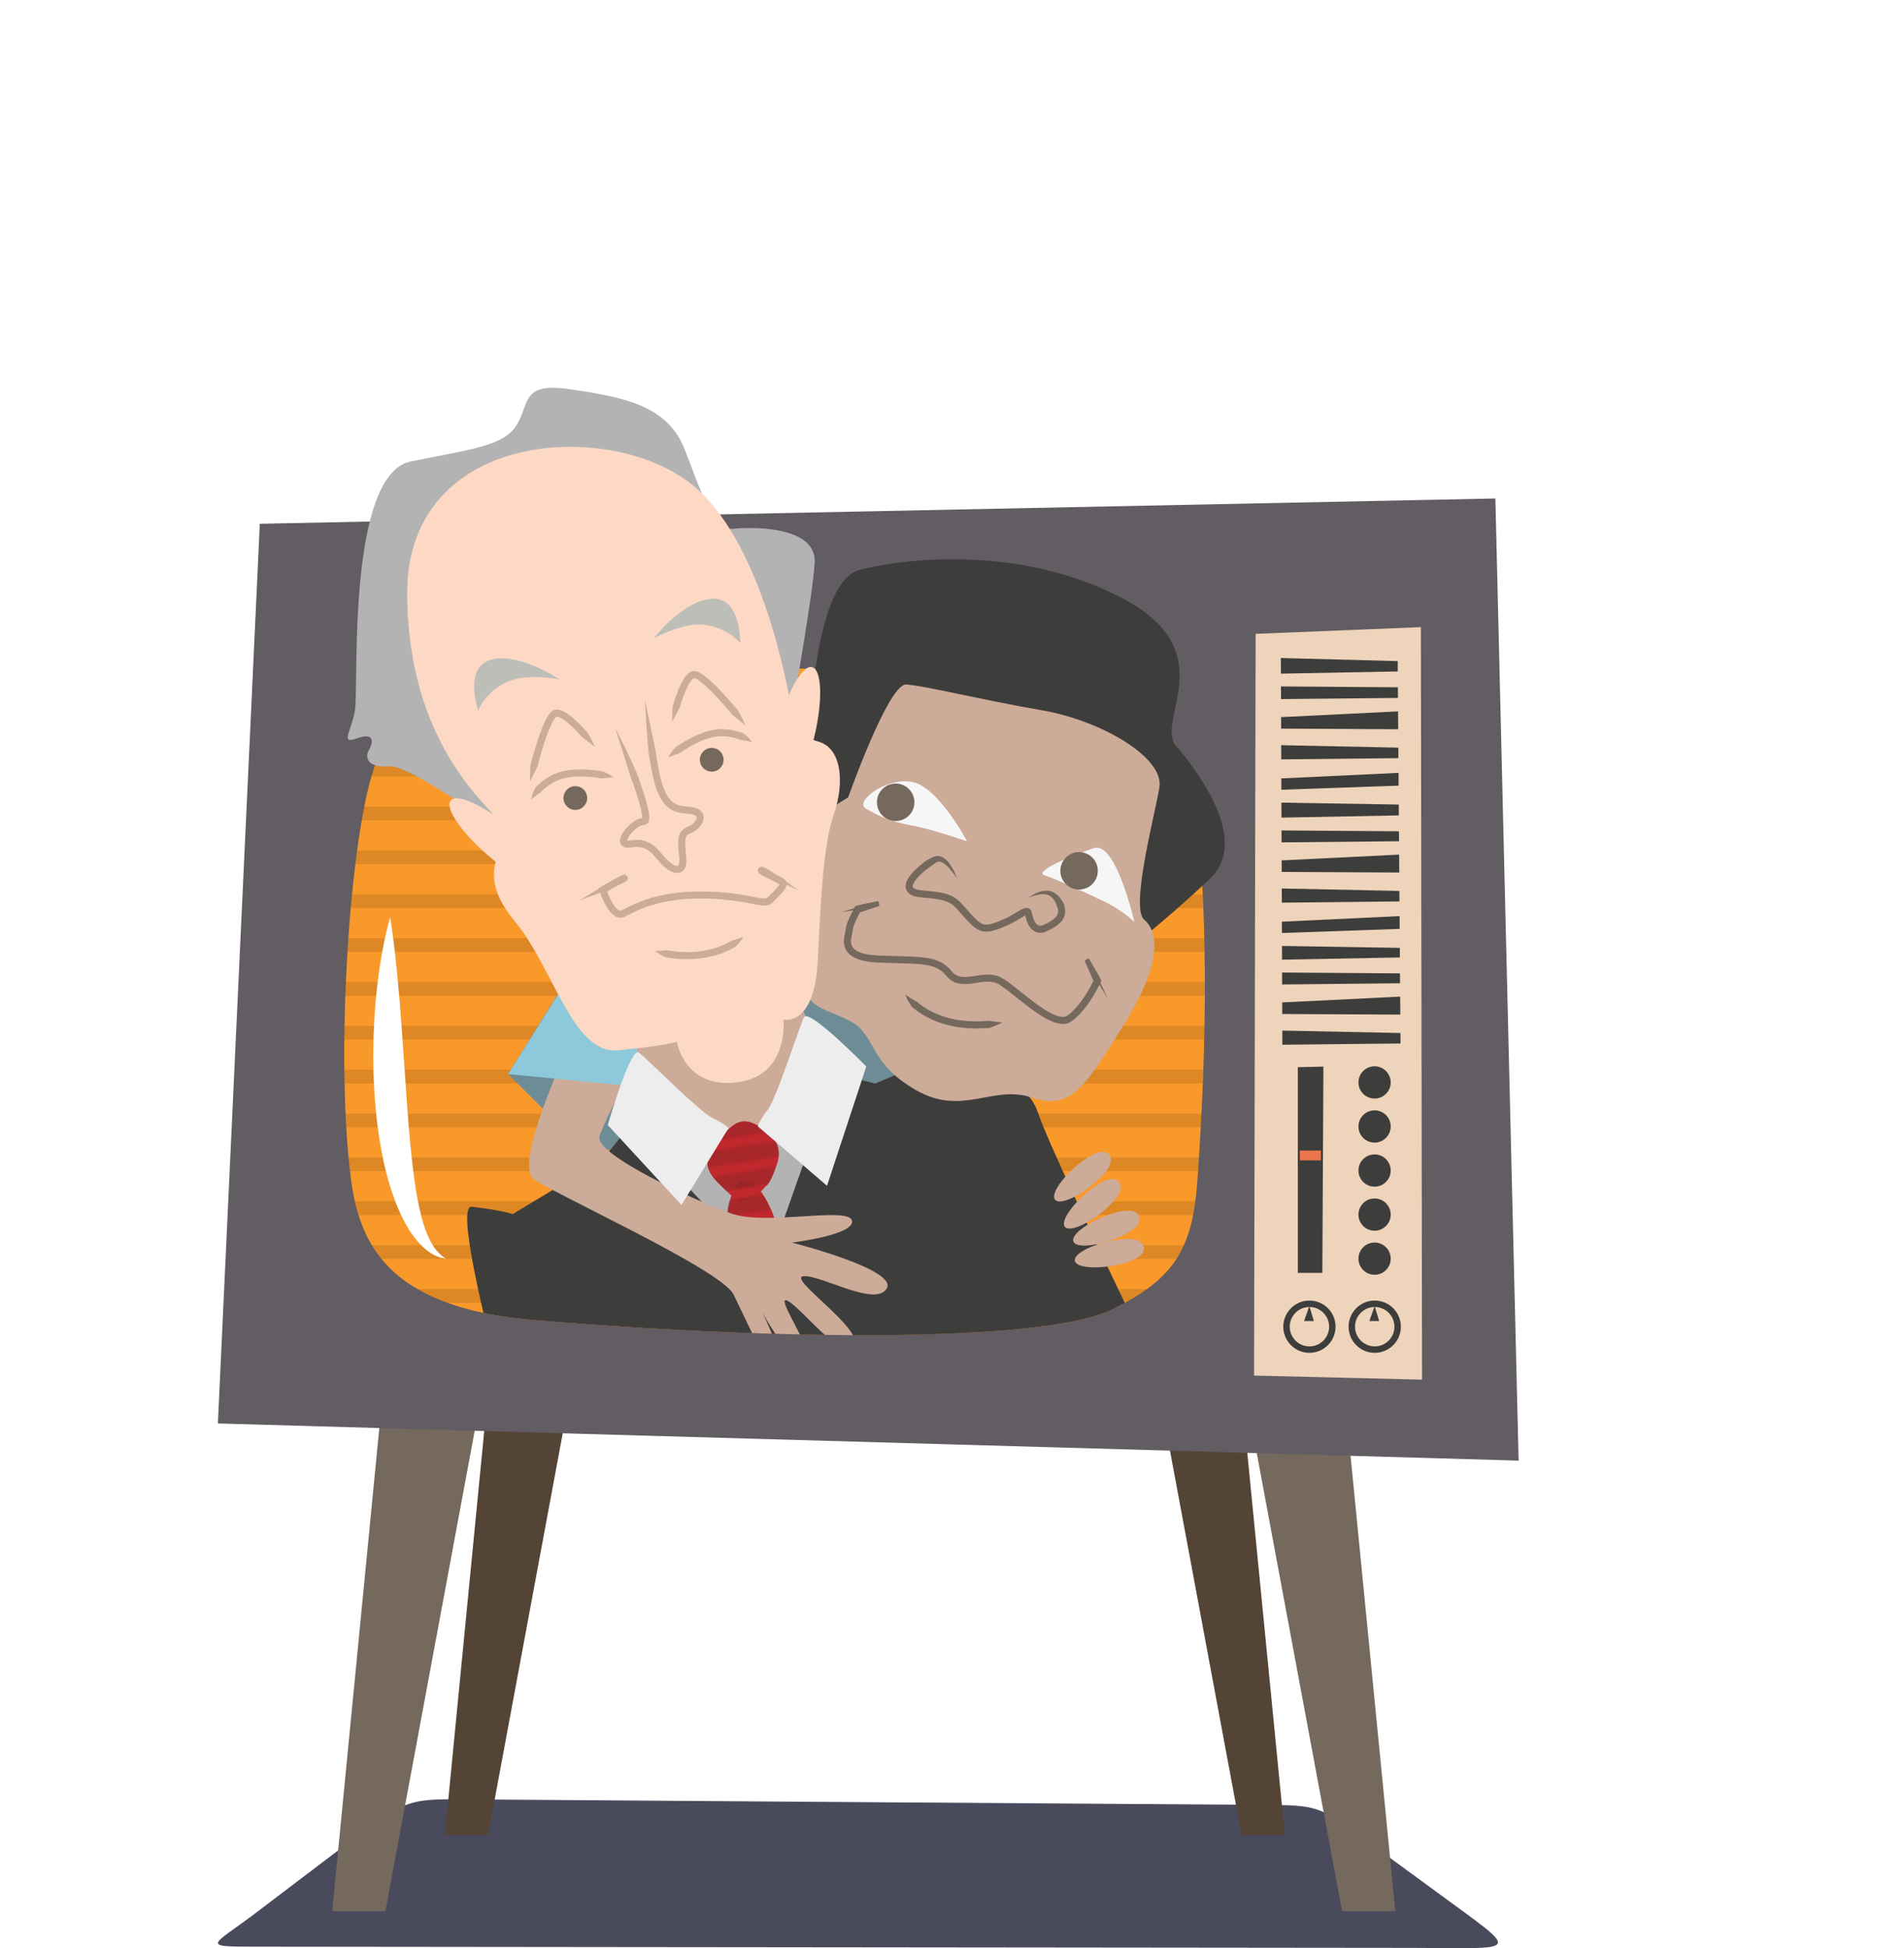 <?xml version="1.0" encoding="utf-8"?>
<!-- Generator: Adobe Illustrator 28.1.0, SVG Export Plug-In . SVG Version: 6.00 Build 0)  -->
<svg version="1.1" id="Layer_1" xmlns="http://www.w3.org/2000/svg" xmlns:xlink="http://www.w3.org/1999/xlink" x="0px" y="0px" viewBox="0 0 642.366 657.326" style="enable-background:new 0 0 642.366 657.326;" xml:space="preserve">
  <style type="text/css">
	.st0{fill:none;}
	.st1{fill:none;stroke:#1D1D1B;stroke-width:7.2;}
	.st2{fill:#4A4A5D;}
	.st3{fill:#F8992A;}
	.st4{opacity:0.11;}
	.st5{fill:#010101;}
	.st6{fill:#544436;}
	.st7{fill:#75685D;}
	.st8{fill:#625C63;}
	.st9{fill:#EED4BA;}
	.st10{fill:#3D3D3C;}
	.st11{fill:#EC754D;}
	.st12{fill:#FFFFFF;}
	.st13{clip-path:url(#SVGID_00000149375686694099678560000009345700966268890527_);}
	.st14{fill:#B3B3B3;}
	.st15{fill:#6D8C96;}
	.st16{fill:#CCAB99;}
	.st17{fill:#C1282D;}
	.st18{opacity:0.4;}
	.st19{fill:url(#SVGID_00000075149048986878268100000000220178378421889213_);}
	.st20{fill:url(#SVGID_00000044881710829240937450000001477527308672960435_);}
	.st21{fill:#8DC9DB;}
	.st22{fill:#FDD9C5;}
	.st23{fill:#BEBEB9;}
	.st24{fill:#F6F6F6;}
	.st25{fill:#EDEDED;}
</style>
  <pattern x="-107.355" y="91" width="72" height="72" patternUnits="userSpaceOnUse" id="SVGID_5_" viewBox="24 -72 72 72" style="overflow:visible;">
    <g>
      <rect x="24" y="-72" class="st0" width="72" height="72" />
      <g>
        <polygon class="st0" points="24,-72 96,-72 96,0 24,0 			" />
        <g>
          <polygon class="st0" points="24,0 24,-72 96,-72 96,0 				" />
          <line class="st1" x1="23.75" y1="-6" x2="96.25" y2="-6" />
          <line class="st1" x1="23.75" y1="-30" x2="96.25" y2="-30" />
          <line class="st1" x1="23.75" y1="-54" x2="96.25" y2="-54" />
          <line class="st1" x1="0" y1="-54" x2="16.5" y2="-54" />
          <line class="st1" x1="23.75" y1="-18" x2="96.25" y2="-18" />
          <line class="st1" x1="23.75" y1="-42" x2="96.25" y2="-42" />
          <line class="st1" x1="23.75" y1="-66" x2="96.25" y2="-66" />
          <line class="st1" x1="0" y1="-66" x2="16.5" y2="-66" />
        </g>
      </g>
    </g>
  </pattern>
  <pattern x="-107.355" y="91" width="72" height="72" patternUnits="userSpaceOnUse" id="SVGID_6_" viewBox="24 -72 72 72" style="overflow:visible;">
    <g>
      <rect x="24" y="-72" class="st0" width="72" height="72" />
      <g>
        <polygon class="st0" points="24,-72 96,-72 96,0 24,0 			" />
        <g>
          <polygon class="st0" points="24,0 24,-72 96,-72 96,0 				" />
          <line class="st1" x1="23.75" y1="-6" x2="96.25" y2="-6" />
          <line class="st1" x1="23.75" y1="-30" x2="96.25" y2="-30" />
          <line class="st1" x1="23.75" y1="-54" x2="96.25" y2="-54" />
          <line class="st1" x1="0" y1="-54" x2="16.5" y2="-54" />
          <line class="st1" x1="23.75" y1="-18" x2="96.25" y2="-18" />
          <line class="st1" x1="23.75" y1="-42" x2="96.25" y2="-42" />
          <line class="st1" x1="23.75" y1="-66" x2="96.25" y2="-66" />
          <line class="st1" x1="0" y1="-66" x2="16.5" y2="-66" />
        </g>
      </g>
    </g>
  </pattern>
  <g>
    <path class="st2" d="M86.693,645.129c12.124-9.201,24.249-18.402,36.372-27.604
		c14.652-11.109,17.68-10.518,36.879-10.387
		c88.922,0.615,177.842,1.285,266.764,1.846c17.342,0.105,18.521,0.529,31.506,10.01
		c8.979,6.57,17.974,13.129,26.93,19.719c28.322,20.855,28.289,18.561-8.899,18.52
		c-128.996-0.139-257.992-0.273-386.986-0.406
		C66.783,656.801,70.706,657.256,86.693,645.129z" />
    <rect x="99.26" y="204.657" class="st3" width="316.907" height="261.741" />
    <g class="st4">
      <rect x="103.956" y="449.727" class="st5" width="311.039" height="4.627" />
      <rect x="103.956" y="434.933" class="st5" width="311.039" height="4.623" />
      <rect x="103.956" y="420.135" class="st5" width="311.039" height="4.621" />
      <rect x="103.956" y="405.336" class="st5" width="311.039" height="4.625" />
      <rect x="103.956" y="390.539" class="st5" width="311.039" height="4.625" />
      <rect x="103.956" y="375.742" class="st5" width="311.039" height="4.626" />
      <rect x="103.956" y="360.944" class="st5" width="311.039" height="4.626" />
      <rect x="103.956" y="346.147" class="st5" width="311.039" height="4.626" />
      <rect x="103.956" y="331.352" class="st5" width="311.039" height="4.623" />
      <rect x="103.956" y="316.554" class="st5" width="311.039" height="4.625" />
      <rect x="103.956" y="301.756" class="st5" width="311.039" height="4.625" />
      <rect x="103.956" y="286.957" class="st5" width="311.039" height="4.626" />
      <rect x="103.956" y="272.162" class="st5" width="311.039" height="4.625" />
      <rect x="103.956" y="257.365" class="st5" width="311.039" height="4.625" />
      <rect x="103.956" y="242.568" class="st5" width="311.039" height="4.625" />
      <rect x="103.956" y="227.771" class="st5" width="311.039" height="4.624" />
      <rect x="103.956" y="212.973" class="st5" width="311.039" height="4.626" />
    </g>
    <polygon class="st6" points="394.698,489.311 418.89,619.196 433.479,619.196 420.749,489.592 	
		" />
    <polygon class="st6" points="190.745,478.811 164.656,619.196 150.076,619.196 164.071,475.592 	
		" />
    <polygon class="st7" points="423.01,484.982 452.788,644.844 470.743,644.844 455.075,485.331 	
		" />
    <polygon class="st7" points="162.141,472.058 130.03,644.844 112.085,644.844 129.31,468.098 	
		" />
    <path class="st8" d="M87.616,177.596L73.51,480.282l438.834,12.538l-7.838-324.628
		l-416.89,8.537v0.867H87.616z M118.381,397.631
		c-2.53-19.685-2.77-46.312-1.436-71.531
		c1.411-26.672,4.566-51.617,8.604-64.932c2.938-9.686,8.026-17.789,17.157-23.659
		c9.467-6.087,23.321-9.92,43.605-10.847c33.184-1.52,65.327-1.638,94.17-0.831
		c33.485,0.937,62.524,3.116,83.582,5.792
		c12.106,1.537,21.291,6.235,27.762,13.301
		c6.979,7.621,10.936,18.105,12.108,30.448c1.896,19.894,2.65,40.078,2.562,60.542
		c-0.088,20.41-1.025,41.234-2.512,62.417
		c-0.812,11.59-2.834,19.957-7.144,26.563
		c-4.285,6.573-11.037,11.688-21.334,16.813
		c-10.78,5.364-35.961,7.961-67.481,8.617
		c-38.176,0.795-85.473-1.347-127.949-4.921
		c-25.176-2.118-39.986-8.885-48.771-17.729
		C122.688,419.004,119.729,408.09,118.381,397.631z" />
    <polygon class="st9" points="423.614,213.866 479.374,211.598 479.77,465.506 423.093,464.131 	" />
    <path class="st10" d="M432.135,222.021l0.021,5.264l39.422-0.743l-0.025-3.474
		L432.135,222.021L432.135,222.021z M432.172,231.615l0.017,4.264l39.454-0.391
		l-0.026-3.592L432.172,231.615L432.172,231.615z M432.211,241.967l0.016,3.877
		l39.492,0.204l-0.043-6.024L432.211,241.967L432.211,241.967z M432.249,251.436
		l0.018,4.785l39.525-0.42l-0.025-3.547L432.249,251.436L432.249,251.436z
		 M432.291,262.646l0.016,3.816l39.554-1.39l-0.031-4.303L432.291,262.646
		L432.291,262.646z M432.323,270.818l0.02,5.05l39.592-0.747l-0.026-3.654
		L432.323,270.818L432.323,270.818z M432.36,280.204l0.016,4.02l39.623-0.392
		l-0.025-3.345L432.36,280.204L432.36,280.204z M432.399,290.305l0.014,3.886
		l39.664,0.206l-0.045-6.043L432.399,290.305L432.399,290.305z M432.435,299.786
		l0.019,4.779l39.693-0.421l-0.025-3.537L432.435,299.786L432.435,299.786z
		 M432.479,310.984l0.014,3.817l39.723-1.395l-0.031-4.309L432.479,310.984
		L432.479,310.984z M432.51,319.168l0.019,4.631l39.76-0.752l-0.023-3.229
		L432.51,319.168L432.51,319.168z M432.543,328.141l0.016,4.016l39.791-0.395
		l-0.022-3.338L432.543,328.141L432.543,328.141z M432.583,338.23l0.016,3.896
		l39.83,0.207l-0.043-6.063L432.583,338.23L432.583,338.23z M432.62,347.725
		l0.018,4.773l39.863-0.424l-0.025-3.524L432.62,347.725L432.62,347.725z" />
    <polygon class="st10" points="437.858,360.075 446.487,359.896 446.127,429.474 437.858,429.474 	
		" />
    <circle class="st10" cx="463.75" cy="365.22" r="5.438" />
    <circle class="st10" cx="463.75" cy="380.083" r="5.439" />
    <circle class="st10" cx="463.75" cy="394.948" r="5.438" />
    <circle class="st10" cx="463.75" cy="409.813" r="5.439" />
    <circle class="st10" cx="463.75" cy="424.677" r="5.438" />
    <circle class="st10" cx="441.772" cy="447.637" r="8.816" />
    <circle class="st9" cx="441.772" cy="447.637" r="6.645" />
    <polygon class="st10" points="441.737,440.692 439.974,445.715 443.265,445.715 	" />
    <circle class="st10" cx="463.802" cy="447.637" r="8.816" />
    <circle class="st9" cx="463.802" cy="447.637" r="6.645" />
    <polygon class="st10" points="463.765,440.692 462.002,445.715 465.295,445.715 	" />
    <polygon class="st11" points="445.672,388.195 445.657,391.525 438.528,391.525 438.528,388.195 	
		" />
    <g>
      <polygon class="st12" points="528.629,210.687 603.42,175.58 605.767,180.601 530.974,215.706 
					" />
      <polygon class="st12" points="532.476,273.026 641.604,257.767 642.366,263.266 533.237,278.525 
					" />
      <polygon class="st12" points="534.804,350.113 603.489,360.798 602.64,366.274 533.958,355.592 		
			" />
    </g>
    <g>
      <g>
        <g>
          <defs>
            <path id="SVGID_1_" d="M406.47,338.582c-0.153,19.557-1.063,39.486-2.485,59.749
						c-0.812,11.59-2.834,19.957-7.144,26.563
						c-4.285,6.573-11.037,11.688-21.334,16.813
						c-10.78,5.364-35.961,7.961-67.481,8.617
						c-38.176,0.795-85.473-1.347-127.949-4.921
						c-25.176-2.118-39.986-8.885-48.771-17.729
						c-8.617-8.672-11.576-19.586-12.925-30.043
						c-2.116-16.458-2.625-37.767-1.957-59.05H80.499L0,0h534.947l-26.529,338.582
						H406.47z" />
          </defs>
          <clipPath id="SVGID_00000009576947762345309720000011845343027236601008_">
            <use xlink:href="#SVGID_1_" style="overflow:visible;" />
          </clipPath>
          <g style="clip-path:url(#SVGID_00000009576947762345309720000011845343027236601008_);">
            <circle class="st14" cx="255.125" cy="407.144" r="25.771" />
            <polygon class="st15" points="190.007,332.512 171.428,362.411 193.002,383.939 
						209.92,389.556 213.821,352.593 					" />
            <ellipse transform="matrix(0.988 -0.157 0.157 0.988 -51.367 49.087)" class="st15" cx="285.847" cy="350.544" rx="32.396" ry="31.95" />
            <path class="st16" d="M273.697,350.563c3.041,19.17-6.979,37.354-23.377,39.953
						c-16.396,2.602-32.153-10.834-35.192-30.006
						c-3.04-19.172,7.787-36.818,24.185-39.42
						C255.708,318.49,270.657,331.391,273.697,350.563z" />
            <g>
              <path class="st17" d="M258.352,400.168c0,0-6.148,8.467-12.035,2.844
							c-5.886-5.621-10.824-9.207-5.142-16.664
							c5.687-7.457,8.538-9.158,12.884-7.35c4.344,1.809,10.646,6.117,8.104,13.697
							C259.62,400.279,258.352,400.168,258.352,400.168z" />
              <ellipse transform="matrix(0.988 -0.157 0.157 0.988 -63.463 45.183)" class="st17" cx="255.024" cy="425.364" rx="9.403" ry="27.135" />
            </g>
            <g class="st18">
              <pattern id="SVGID_00000058556003104327396310000018123145042195522986_" xlink:href="#SVGID_5_" patternTransform="matrix(0.711 -0.113 0.113 0.711 -6308.461 8420.372)" class="st18"></pattern>
              <path style="fill:url(#SVGID_00000058556003104327396310000018123145042195522986_);" d="M258.352,400.168
							c0,0-6.148,8.467-12.035,2.844c-5.886-5.621-10.824-9.207-5.142-16.664
							c5.687-7.457,8.538-9.158,12.884-7.35c4.344,1.809,10.646,6.117,8.104,13.697
							C259.62,400.279,258.352,400.168,258.352,400.168z" />
              <pattern id="SVGID_00000090285059110322892200000011016616459992064173_" xlink:href="#SVGID_6_" patternTransform="matrix(0.711 -0.113 0.113 0.711 -6308.461 8420.372)" class="st18"></pattern>
              <path style="fill:url(#SVGID_00000090285059110322892200000011016616459992064173_);" d="M264.297,423.885
							c2.349,14.799,0.093,27.455-5.037,28.27
							c-5.129,0.813-11.188-10.523-13.536-25.324
							c-2.347-14.799-0.092-27.453,5.039-28.268
							C255.891,397.749,261.952,409.084,264.297,423.885z" />
            </g>
            <path class="st10" d="M415.567,513.663c0,0-59.438-120.26-65.428-138.351
						c-5.988-18.092-40.574-15.729-40.574-15.729l-14.344,6.019l-13.354-3.501
						l-23.485,66.468l-45.839-48.918l-9.369,11.787l-30.199,18.209
						c0,0-3.641-1.294-13.818-2.49c-10.178-1.195,33.337,143.303,33.337,143.303
						l223.295-35.41L415.567,513.663z" />
            <path class="st10" d="M272.391,259.033c0.463-1.011,0.393-62.494,17.813-66.816
						c17.418-4.322,55.563-7.875,88.977,9.927
						c33.414,17.8,10.574,41.089,17.504,49.354
						c6.929,8.266,25.345,31.879,11.505,44.998
						c-13.841,13.121-25.519,22.152-25.519,22.152l-113.844-44.691L272.391,259.033z" />
            <path class="st16" d="M278.763,273.63l7.387-4.604c0,0,13.583-38.365,19.562-38.063
						c5.979,0.301,25.81,5.272,45.701,8.673
						c19.892,3.401,41.539,15.889,39.736,26.163
						c-1.808,10.276-9.802,40.573-5.117,44.513c4.682,3.94,6.324,14.293-6.869,35.427
						c-13.192,21.134-17.869,29.054-31.063,24.591
						c-13.191-4.463-23.314,6.508-39.107-2.537s-13.492-18.152-21.413-22.826
						c-7.921-4.675-16.896-4.188-16.198-15.537
						C272.077,318.08,278.763,273.63,278.763,273.63z" />
            <path class="st16" d="M194.581,346.912c0,0-21.309,44.129-14.876,50.579
						c3.854,3.862,63.458,30.635,67.741,39.229s21.031,45.429,18.66,31.479
						c-2.371-13.947-11.469-29.943-8.289-24.228s18.973,29.71,17.899,20.877
						c-1.071-8.835-14.924-28.62-9.926-25.911c5,2.707,18.479,20.654,22.336,15.214
						c3.859-5.438-23.076-23.187-16.943-23.553
						c6.131-0.367,24.179,10.547,27.994,4.135
						c3.814-6.415-32.009-15.473-32.009-15.473s21.452-2.604,20.266-7.433
						c-1.189-4.826-28.713,1.754-40.504-2.313
						c-11.793-4.065-46.655-20.098-44.678-26.137
						c1.979-6.039,12.56-25.756,12.56-25.756L194.581,346.912z" />
            <polygon class="st21" points="190.161,332.495 171.428,362.411 213.374,366.488 
						216.208,345.285 					" />
            <path class="st14" d="M181.02,289.129c0,0-41.47-31.194-49.482-30.548
						s-8.337-3.361-7.104-5.429c1.231-2.068,2.432-6.316-3.771-4.086
						c-6.201,2.232-2.166-1.841-0.888-9.535c1.276-7.693-2.923-79.448,18.857-83.838
						c21.778-4.391,31.924-5.375,36.037-12.895s1.529-13.978,18.489-11.359
						c16.958,2.617,32.043,5.22,37.854,20.218
						c5.813,14.998,9.667,27.497,16.108,26.788
						c6.443-0.709,28.546-1.093,27.736,11.521
						c-0.81,12.615-8.969,57.61-8.969,57.61L181.02,289.129z" />
            <ellipse transform="matrix(0.232 -0.973 0.973 0.232 -33.862 451.016)" class="st22" cx="268.568" cy="246.943" rx="22.506" ry="6.215" />
            <ellipse transform="matrix(0.646 -0.763 0.763 0.646 -157.373 229.861)" class="st22" cx="169.311" cy="284.72" rx="6.046" ry="22.507" />
            <path class="st22" d="M268.183,246.277c0,0-7.493-58.706-33.217-81.512
						c-26.876-23.832-98.167-20.645-97.601,36.08
						c0.566,56.721,34.078,75.131,33.631,80.195
						c-0.445,5.066-11.002,13.295,2.504,29.57
						c13.506,16.275,19.665,45.268,35.035,43.767
						c15.368-1.501,19.84-2.835,19.84-2.835s2.513,15.833,20.271,13.641
						c17.756-2.189,15.676-21.213,15.676-21.213s10.42,2.719,11.56-19.626
						c1.141-22.345,1.883-39.319,5.514-49.883
						c3.632-10.565,2.455-21.929-5.08-24.167
						C268.779,248.056,268.183,246.277,268.183,246.277z" />
            <path class="st23" d="M161.336,239.809c0,0-5.153-14.791,4.445-17.249
						c9.598-2.458,22.908,6.669,22.908,6.669s-11.943-2.478-18.816,1.423
						C163,234.55,161.336,239.809,161.336,239.809z" />
            <path class="st23" d="M249.761,217.046c0,0,0.326-15.659-9.563-15.028
						c-9.89,0.633-19.723,13.429-19.723,13.429s10.59-6.05,18.333-4.468
						C246.551,212.561,249.761,217.046,249.761,217.046z" />
            <circle class="st7" cx="194.101" cy="269.263" r="4.008" />
            <circle class="st7" cx="240.125" cy="256.346" r="4.008" />
            <g>
              <g>
                <path class="st16" d="M207.517,245.596c0,0,1.005,1.873,2.649,5.208
								c0.82,1.669,1.81,3.7,2.885,6.059c0.533,1.183,1.103,2.441,1.7,3.769
								c0.584,1.335,0.991,2.814,1.542,4.316c0.519,1.514,1.037,3.101,1.526,4.77
								c0.474,1.686,0.975,3.389,1.194,5.394c0.035,0.52,0.09,1.032-0.078,1.777
								c-0.063,0.206-0.121,0.41-0.299,0.677
								c-0.154,0.247-0.472,0.544-0.858,0.676
								c-0.185,0.067-0.357,0.082-0.54,0.096c0.036,0.002-0.09,0.007-0.127,0.01
								c-0.125,0.006-0.239,0.016-0.264,0.032c-0.201,0.038-0.615,0.165-0.94,0.344
								c-0.348,0.18-0.698,0.396-1.039,0.647c-0.681,0.506-1.332,1.117-1.901,1.791
								c-0.563,0.662-1.083,1.435-1.318,2.111
								c-0.065,0.168-0.083,0.312-0.094,0.406c0.002,0.08,0.012,0.1-0.03,0
								c-0.032-0.085-0.147-0.092-0.051-0.075
								c0.056,0.021,0.206,0.036,0.376,0.028c0.074,0.008,0.182-0.015,0.274-0.022
								l0.396-0.044l0.756-0.078c0.51-0.048,0.979-0.132,1.607-0.09
								c0.591,0.034,1.192-0.013,1.771,0.152c0.583,0.124,1.174,0.223,1.719,0.504
								l0.831,0.368l0.738,0.49c0.517,0.314,0.929,0.698,1.347,1.081
								c1.649,1.497,2.905,3.346,4.282,4.59c0.702,0.639,1.503,1.208,2.237,1.459
								c0.378,0.162,0.67,0.127,0.823,0.102c0.143-0.018,0.217-0.119,0.353-0.4
								c0.247-0.587,0.256-1.579,0.167-2.528c-0.111-1.045-0.223-2.117-0.296-3.2
								c-0.064-1.089-0.124-2.199,0.091-3.447
								c0.122-0.622,0.339-1.305,0.773-1.918c0.432-0.621,1.038-1.053,1.602-1.351
								c0.289-0.163,0.567-0.266,0.849-0.383c0.098-0.051,0.479-0.201,0.61-0.289
								c0.277-0.17,0.667-0.421,0.973-0.718c0.621-0.56,1.176-1.322,1.249-1.876
								c0.07-0.286-0.028-0.402-0.081-0.569c-0.115-0.063-0.122-0.167-0.273-0.243
								c-0.156-0.067-0.234-0.184-0.438-0.237l-0.548-0.197l-0.634-0.125
								c-0.411-0.104-0.896-0.093-1.337-0.148c-0.511-0.046-1.021-0.092-1.525-0.139
								c-0.529-0.085-1.119-0.212-1.659-0.346c-1.047-0.349-2.094-0.799-2.951-1.502
								c-1.771-1.361-2.835-3.226-3.577-4.985c-0.732-1.782-1.252-3.546-1.63-5.25
								c-0.404-1.704-0.7-3.353-0.975-4.933c-0.13-0.79-0.257-1.563-0.381-2.318
								c-0.154-0.752-0.239-1.492-0.295-2.219
								c-0.108-1.448-0.211-2.821-0.308-4.112
								c-0.18-2.58-0.335-4.829-0.463-6.682
								c-0.224-3.709-0.352-5.829-0.352-5.829s0.452,2.075,1.242,5.706
								c0.379,1.817,0.839,4.025,1.366,6.557c0.26,1.265,0.536,2.611,0.828,4.029
								c0.153,0.705,0.262,1.438,0.353,2.187c0.104,0.746,0.221,1.511,0.354,2.285
								c0.546,3.08,1.146,6.473,2.446,9.647c0.657,1.571,1.554,3.05,2.834,4.026
								c0.62,0.521,1.385,0.833,2.177,1.108c0.404,0.092,0.774,0.182,1.213,0.261
								c0.474,0.044,0.948,0.087,1.427,0.131c0.543,0.063,1.065,0.053,1.631,0.183
								l0.841,0.171c0.289,0.093,0.582,0.204,0.871,0.313
								c0.585,0.247,1.203,0.647,1.707,1.29c0.459,0.7,0.65,1.621,0.48,2.35
								c-0.054,0.378-0.192,0.688-0.313,1.015
								c-0.155,0.28-0.291,0.599-0.479,0.841
								c-0.355,0.519-0.752,0.98-1.206,1.377c-0.444,0.413-0.916,0.75-1.537,1.098
								c-0.316,0.17-0.425,0.203-0.8,0.37c-0.197,0.084-0.409,0.16-0.573,0.259
								c-0.723,0.376-0.983,0.776-1.156,1.612c-0.146,0.823-0.121,1.835-0.054,2.847
								c0.068,1.021,0.176,2.051,0.288,3.108c0.077,1.142,0.191,2.339-0.355,3.733
								c-0.057,0.17-0.145,0.344-0.276,0.521c-0.127,0.172-0.229,0.35-0.392,0.504
								c-0.173,0.151-0.355,0.296-0.544,0.428c-0.194,0.117-0.418,0.19-0.634,0.27
								c-0.859,0.232-1.679,0.105-2.28-0.129
								c-1.268-0.454-2.198-1.179-3.059-1.942
								c-0.413-0.377-0.885-0.839-1.203-1.214l-1.046-1.206
								c-0.334-0.396-0.67-0.786-1.014-1.141
								c-0.341-0.363-0.675-0.746-1.034-1.042
								c-0.352-0.322-0.699-0.649-1.078-0.869l-0.554-0.376l-0.591-0.252
								c-0.376-0.212-0.813-0.267-1.232-0.361
								c-0.416-0.136-0.854-0.075-1.28-0.113
								c-0.396-0.054-0.937,0.029-1.437,0.078l-0.756,0.079l-0.357,0.039
								c-0.158,0.016-0.301,0.041-0.479,0.038c-0.332,0.007-0.69-0.002-1.116-0.125
								c-0.397-0.087-0.944-0.412-1.265-0.897
								c-0.345-0.512-0.367-1.024-0.359-1.432c0.027-0.401,0.109-0.75,0.217-1.047
								c0.435-1.197,1.073-2.063,1.758-2.889c0.689-0.813,1.454-1.535,2.307-2.169
								c0.89-0.618,1.744-1.189,3.087-1.436c0.204-0.036,0.321-0.041,0.431-0.047
								l0.221-0.013c-0.07-0.008-0.121,0.013-0.199,0.035
								c-0.172,0.049-0.299,0.194-0.334,0.244
								c-0.043,0.076-0.032,0.057-0.027,0.044c0.041-0.156,0.051-0.572,0.011-0.956
								c-0.172-1.618-0.651-3.337-1.109-4.94c-0.474-1.617-0.982-3.175-1.493-4.666
								c-0.479-1.503-1.1-2.888-1.515-4.269
								c-0.421-1.383-0.82-2.693-1.196-3.926
								c-0.779-2.461-1.461-4.606-2.021-6.373
								C208.169,247.615,207.517,245.596,207.517,245.596z" />
              </g>
              <g>
                <path class="st16" d="M200.725,251.98c0,0-0.551-0.41-1.514-1.128
								c-0.473-0.359-1.047-0.795-1.705-1.294
								c-0.326-0.247-0.677-0.509-1.045-0.785c-0.366-0.273-0.595-0.704-0.957-1.041
								c-1.343-1.429-2.956-3.094-4.829-4.531c-0.468-0.356-0.954-0.68-1.441-0.95
								c-0.476-0.268-1.003-0.462-1.295-0.458c-0.08-0.012-0.125,0.003-0.155,0.011
								l-0.015-0.001l-0.008-0.001c0.291-0.12,0.071-0.029,0.134-0.055
								l-0.015,0.007l-0.109,0.057c-0.065,0.035-0.166,0.078-0.202,0.107
								c-0.015,0.059,0.002,0.024-0.075,0.104l-0.241,0.272
								c-0.331,0.416-0.639,0.961-0.933,1.502c-1.142,2.25-2.008,4.769-2.776,7.109
								c-0.757,2.354-1.396,4.586-1.916,6.506
								c-0.063,0.24-0.134,0.474-0.18,0.707
								c-0.035,0.237-0.098,0.462-0.21,0.666
								c-0.204,0.416-0.397,0.811-0.579,1.181c-0.369,0.743-0.688,1.392-0.954,1.925
								c-0.551,1.067-0.865,1.677-0.865,1.677s-0.025-0.69-0.009-1.892
								c0.011-0.6,0.023-1.33,0.073-2.16c0.021-0.417,0.047-0.859,0.072-1.327
								c0.005-0.235,0.063-0.464,0.15-0.689c0.076-0.229,0.137-0.469,0.203-0.711
								c0.527-1.944,1.174-4.205,1.948-6.614c0.794-2.407,1.657-4.961,2.931-7.478
								c0.345-0.63,0.688-1.257,1.183-1.885c0.126-0.158,0.277-0.317,0.42-0.473
								c0.148-0.162,0.443-0.385,0.679-0.542c0.101-0.061,0.154-0.081,0.234-0.123
								l0.109-0.056l0.015-0.008l0.161-0.066l0.055-0.014l0.104-0.025
								c0.292-0.076,0.571-0.107,0.822-0.091c1.028,0.047,1.729,0.409,2.378,0.746
								c0.639,0.354,1.211,0.74,1.738,1.142c2.1,1.614,3.742,3.328,5.14,4.811
								c0.319,0.396,0.738,0.675,0.979,1.08c0.235,0.407,0.46,0.793,0.671,1.156
								c0.42,0.724,0.754,1.376,1.024,1.913
								C200.466,251.336,200.725,251.98,200.725,251.98z" />
              </g>
              <g>
                <path class="st16" d="M207.032,262.218c0,0-0.511,0.056-1.403,0.151
								c-0.438,0.044-0.97,0.096-1.579,0.156c-0.301,0.031-0.621,0.064-0.96,0.1
								c-0.336,0.039-0.655-0.134-1.015-0.153c-1.416-0.204-3.075-0.387-4.848-0.454
								c-0.887-0.034-1.803-0.048-2.721,0.003c-0.463,0.011-0.924,0.043-1.383,0.097
								c-0.463,0.035-0.922,0.092-1.372,0.176c-0.458,0.063-0.905,0.151-1.34,0.27
								l-0.611,0.146l-0.685,0.229c-0.479,0.145-0.871,0.314-1.247,0.482
								c-0.385,0.147-0.769,0.364-1.145,0.558
								c-0.751,0.397-1.434,0.862-2.063,1.324
								c-0.617,0.48-1.179,0.965-1.664,1.448
								c-0.119,0.123-0.24,0.238-0.345,0.365
								c-0.097,0.134-0.204,0.251-0.351,0.331c-0.276,0.17-0.544,0.335-0.781,0.506
								c-0.485,0.333-0.908,0.644-1.252,0.911
								c-0.691,0.534-1.074,0.889-1.074,0.889s0.059-0.519,0.329-1.395
								c0.139-0.436,0.316-0.972,0.594-1.551c0.128-0.298,0.283-0.604,0.451-0.93
								c0.075-0.17,0.195-0.309,0.348-0.42c0.143-0.123,0.271-0.263,0.408-0.4
								c0.552-0.549,1.19-1.103,1.896-1.65c0.721-0.53,1.504-1.062,2.368-1.521
								c0.437-0.226,0.863-0.466,1.357-0.66c0.485-0.213,0.971-0.412,1.412-0.545
								l0.686-0.229l0.802-0.2c0.505-0.136,1.014-0.236,1.521-0.307
								c0.51-0.094,1.019-0.156,1.524-0.196c0.507-0.059,1.01-0.093,1.508-0.105
								c0.999-0.054,1.976-0.04,2.916-0.004c1.883,0.072,3.62,0.265,5.1,0.478
								c0.363,0.094,0.736,0.028,1.06,0.17c0.317,0.15,0.621,0.293,0.904,0.427
								c0.565,0.265,1.049,0.528,1.44,0.752
								C206.608,261.909,207.032,262.218,207.032,262.218z" />
              </g>
              <g>
                <path class="st16" d="M226.784,243.518c0,0-0.039-0.693-0.005-1.897
								c0.017-0.602,0.042-1.334,0.115-2.167c0.036-0.419,0.075-0.863,0.114-1.333
								c0.048-0.469,0.309-0.898,0.429-1.394c0.635-1.936,1.394-4.186,2.606-6.538
								c0.309-0.588,0.661-1.181,1.089-1.772c0.443-0.581,0.925-1.206,1.836-1.687
								c0.22-0.121,0.485-0.212,0.781-0.267l0.107-0.022l0.053-0.011l0.176-0.008
								h0.017l0.124,0.004c0.09,0.005,0.146-0.001,0.265,0.012
								c0.279,0.043,0.64,0.119,0.845,0.203c0.193,0.08,0.399,0.159,0.58,0.249
								c0.715,0.357,1.293,0.779,1.871,1.203c2.224,1.737,4.089,3.682,5.831,5.523
								c1.725,1.851,3.271,3.623,4.575,5.158c0.164,0.191,0.319,0.383,0.485,0.558
								c0.177,0.166,0.325,0.349,0.431,0.56c0.222,0.412,0.432,0.803,0.63,1.17
								c0.397,0.73,0.719,1.387,0.984,1.925c0.525,1.079,0.796,1.716,0.796,1.716
								s-0.544-0.418-1.496-1.15c-0.466-0.37-1.032-0.82-1.682-1.336
								c-0.321-0.259-0.664-0.533-1.026-0.822c-0.188-0.138-0.34-0.314-0.474-0.514
								c-0.141-0.192-0.304-0.374-0.464-0.564c-1.287-1.516-2.813-3.264-4.5-5.074
								c-1.688-1.792-3.545-3.704-5.533-5.255c-0.496-0.365-1.007-0.728-1.483-0.963
								l-0.334-0.145c-0.104-0.039-0.073-0.015-0.111-0.063
								c-0.045-0.011-0.154-0.007-0.229-0.011l-0.123-0.004h-0.017
								c0.066-0.004-0.171,0.007,0.146-0.008l-0.006,0.004l-0.015,0.007
								c-0.029,0.006-0.076,0.012-0.145,0.056c-0.266,0.122-0.661,0.521-0.979,0.967
								c-0.325,0.451-0.63,0.951-0.9,1.473c-1.085,2.098-1.838,4.29-2.445,6.154
								c-0.185,0.459-0.208,0.945-0.425,1.35
								c-0.216,0.406-0.42,0.792-0.612,1.154c-0.384,0.731-0.718,1.37-0.993,1.896
								C227.107,242.912,226.784,243.518,226.784,243.518z" />
              </g>
              <g>
                <path class="st16" d="M225.427,255.465c0,0,0.252-0.46,0.774-1.195
								c0.26-0.37,0.584-0.813,0.983-1.294c0.199-0.242,0.414-0.499,0.639-0.771
								c0.23-0.266,0.597-0.365,0.886-0.604c1.249-0.822,2.74-1.735,4.413-2.601
								c0.836-0.433,1.715-0.86,2.642-1.235c0.456-0.201,0.927-0.383,1.409-0.546
								c0.477-0.18,0.963-0.339,1.464-0.471c0.49-0.152,0.993-0.277,1.509-0.369
								l0.811-0.158l0.718-0.084c0.456-0.068,0.979-0.094,1.511-0.107
								c0.528-0.034,1.02,0.002,1.51,0.021c0.978,0.049,1.913,0.196,2.79,0.37
								c0.873,0.196,1.686,0.426,2.419,0.688c0.183,0.066,0.359,0.139,0.539,0.189
								c0.186,0.035,0.353,0.11,0.494,0.232c0.29,0.224,0.561,0.435,0.804,0.649
								c0.496,0.406,0.885,0.815,1.195,1.15c0.618,0.679,0.892,1.123,0.892,1.123
								s-0.497-0.159-1.35-0.348c-0.426-0.096-0.94-0.197-1.521-0.293
								c-0.288-0.053-0.6-0.089-0.923-0.125c-0.165-0.01-0.313-0.071-0.457-0.15
								c-0.147-0.071-0.308-0.124-0.468-0.185
								c-0.646-0.231-1.358-0.432-2.121-0.604
								c-0.767-0.15-1.581-0.281-2.43-0.322
								c-0.425-0.015-0.862-0.048-1.273-0.019
								c-0.411,0.009-0.839,0.021-1.334,0.094l-0.718,0.083l-0.615,0.128
								c-0.443,0.077-0.886,0.188-1.327,0.325
								c-0.442,0.115-0.883,0.259-1.316,0.424c-0.438,0.146-0.869,0.313-1.292,0.5
								c-0.854,0.345-1.678,0.746-2.463,1.153c-1.576,0.814-3,1.686-4.195,2.472
								c-0.316,0.171-0.532,0.463-0.854,0.57c-0.319,0.112-0.625,0.218-0.911,0.318
								c-0.576,0.204-1.08,0.383-1.494,0.53
								C225.913,255.298,225.427,255.465,225.427,255.465z" />
              </g>
              <g>
                <path class="st16" d="M195.236,303.979c3.632-2.255,7.304-4.43,10.967-6.604
								c0.916-0.541,1.813-1.122,2.773-1.555l0.696-0.346l0.289-0.155
								l-0.02,0.013c0.04-0.028-0.121,0.084-0.192,0.176l-0.059,0.075
								c0.119,0.088-0.257-0.291-0.154,1.118c1.01,1.286,1.304,0.575,1.18,0.767
								l0.056-0.004c0.063-0.003,0.17-0.03,0.191-0.038l0.005-0.001l0.007-0.002
								l0.001-0.001c0.109-0.044,0.026-0.011,0.05-0.02l-0.011,0.005l-0.184,0.081
								c-0.509,0.213-0.918,0.441-1.351,0.662c-1.823,0.974-3.673,2.055-5.485,3.125
								l0.525-1.383c0.578,1.714,1.328,3.479,2.254,4.995
								c0.461,0.755,0.998,1.457,1.563,1.924c0.28,0.227,0.561,0.373,0.778,0.42
								c0.217,0.05,0.396,0.02,0.622-0.084c1.701-0.857,3.461-1.767,5.295-2.518
								c1.827-0.758,3.705-1.403,5.613-1.92c1.912-0.499,3.843-0.923,5.792-1.204
								c0.971-0.165,1.951-0.249,2.927-0.376c0.979-0.078,1.957-0.169,2.936-0.225
								c1.962-0.103,3.917-0.121,5.878-0.091c1.93,0.042,3.905,0.142,5.846,0.306
								c1.947,0.161,3.893,0.399,5.825,0.704c1.929,0.298,3.857,0.704,5.713,1.051
								c0.915,0.163,1.848,0.314,2.55,0.253c0.349-0.034,0.593-0.115,0.806-0.253
								c0.115-0.082,0.194-0.149,0.34-0.3l0.508-0.533
								c0.678-0.704,1.36-1.384,1.984-2.063c0.313-0.338,0.606-0.679,0.853-1.007
								c0.244-0.31,0.426-0.692,0.419-0.738
								c-0.018-0.021,0.018,0.184,0.083,0.241
								c0.089,0.082-0.096-0.07-0.272-0.169c-0.366-0.22-0.783-0.441-1.199-0.658
								l-2.565-1.293l-1.313-0.662c-0.458-0.24-0.868-0.407-1.414-0.826
								c-0.075-0.063-0.156-0.123-0.295-0.272
								c-0.036-0.041-0.067-0.076-0.13-0.164
								c-0.036-0.049-0.127-0.201-0.18-0.373
								c-0.035-0.109-0.063-0.306-0.05-0.455
								c0.008-0.17,0.086-0.423,0.2-0.591c0.094-0.139,0.211-0.254,0.343-0.345
								c0.095-0.063,0.152-0.09,0.236-0.125c0.169-0.065,0.193-0.06,0.301-0.083
								c0.282-0.03,0.092-0.008,0.16-0.015l0.022,0.001
								c0.069-0.006,0.343,0.023,0.377,0.04c0.133,0.032,0.22,0.064,0.304,0.096
								c0.313,0.125,0.538,0.246,0.771,0.371c0.455,0.249,0.876,0.506,1.296,0.766
								c3.317,2.085,6.451,4.333,9.572,6.637l-5.246-2.479
								c-1.751-0.812-3.497-1.643-5.246-2.391
								c-0.436-0.184-0.874-0.364-1.295-0.517
								c-0.206-0.074-0.425-0.146-0.568-0.174
								c-0.03-0.005-0.06-0.007-0.044,0.001c-0.025,0.004,0.188,0.026,0.197,0.017
								l-0.022,0.002c0.056-0.006-0.151,0.017,0.116-0.012
								c0.077-0.015,0.071-0.007,0.213-0.059c0.07-0.029,0.114-0.052,0.196-0.105
								c0.121-0.081,0.227-0.187,0.31-0.313c0.111-0.154,0.182-0.394,0.188-0.549
								c0.016-0.135-0.013-0.315-0.044-0.41
								c-0.041-0.145-0.12-0.269-0.139-0.294l-0.071-0.095
								c-0.056-0.062-0.042-0.046-0.021-0.036l1.08,0.633
								c0.408,0.227,0.834,0.439,1.262,0.654l2.599,1.309
								c0.438,0.229,0.874,0.458,1.335,0.735c0.228,0.156,0.474,0.244,0.878,0.694
								c0.385,0.426,0.521,1.146,0.436,1.597
								c-0.172,0.913-0.547,1.36-0.861,1.824
								c-0.331,0.444-0.671,0.831-1.013,1.203
								c-0.682,0.739-1.365,1.419-2.023,2.104l-0.49,0.515
								c-0.187,0.199-0.464,0.458-0.749,0.646
								c-0.592,0.398-1.301,0.593-1.909,0.644
								c-1.227,0.089-2.214-0.119-3.191-0.281
								c-1.937-0.362-3.779-0.751-5.662-1.042c-1.875-0.296-3.76-0.526-5.653-0.684
								c-1.903-0.16-3.779-0.255-5.703-0.297
								c-1.896-0.029-3.795-0.011-5.686,0.088
								c-0.945,0.054-1.888,0.141-2.83,0.216
								c-0.937,0.123-1.879,0.202-2.81,0.36
								c-1.866,0.27-3.707,0.676-5.524,1.148
								c-1.813,0.491-3.589,1.103-5.322,1.821c-1.736,0.71-3.406,1.572-5.146,2.45
								c-0.637,0.323-1.466,0.453-2.191,0.278c-0.727-0.163-1.3-0.521-1.769-0.895
								c-0.922-0.771-1.542-1.646-2.092-2.524
								c-1.079-1.781-1.841-3.59-2.497-5.524l-0.304-0.894l0.828-0.489
								c1.852-1.092,3.674-2.16,5.604-3.19c0.514-0.265,1.041-0.542,1.514-0.739
								l0.183-0.081l0.139-0.053l0.053-0.018c0.038-0.013,0.161-0.043,0.24-0.051
								l0.066-0.007c-0.119,0.19,0.177-0.518,1.189,0.771
								c0.105,1.413-0.27,1.037-0.154,1.128l-0.068,0.083
								c-0.083,0.103-0.257,0.227-0.23,0.206l-0.104,0.067l-0.406,0.232
								l-0.718,0.394c-0.932,0.539-1.937,0.909-2.923,1.319
								C203.209,300.916,199.245,302.491,195.236,303.979z" />
              </g>
              <g>
                <path class="st16" d="M221.014,320.871c0,0,0.514-0.027,1.414-0.075
								c0.438-0.027,0.971-0.06,1.58-0.097c0.303-0.027,0.623-0.055,0.962-0.085
								c0.169-0.019,0.33,0.021,0.493,0.075c0.166,0.046,0.341,0.065,0.518,0.093
								c0.705,0.112,1.471,0.218,2.287,0.287c0.813,0.104,1.675,0.115,2.564,0.167
								c0.891,0.012,1.813,0.013,2.744-0.028c0.929-0.084,1.883-0.096,2.813-0.266
								l1.401-0.205c0.464-0.079,0.916-0.203,1.37-0.301
								c0.451-0.108,0.904-0.196,1.342-0.318c0.434-0.141,0.859-0.279,1.278-0.416
								c0.417-0.144,0.84-0.253,1.23-0.416c0.389-0.169,0.769-0.335,1.139-0.497
								c0.371-0.16,0.73-0.316,1.08-0.468c0.338-0.171,0.65-0.363,0.959-0.533
								c0.151-0.088,0.306-0.167,0.445-0.264c0.133-0.106,0.275-0.185,0.444-0.215
								c0.323-0.085,0.65-0.14,0.929-0.24c0.557-0.205,1.063-0.367,1.484-0.507
								c0.845-0.275,1.36-0.424,1.36-0.424s-0.281,0.424-0.831,1.151
								c-0.276,0.361-0.615,0.809-1.031,1.302c-0.206,0.25-0.459,0.467-0.712,0.726
								c-0.124,0.135-0.279,0.226-0.453,0.292
								c-0.168,0.077-0.328,0.175-0.496,0.268
								c-0.337,0.186-0.68,0.394-1.049,0.58c-0.379,0.165-0.771,0.336-1.174,0.512
								c-0.403,0.176-0.817,0.355-1.241,0.539c-0.426,0.177-0.883,0.299-1.335,0.454
								c-0.456,0.147-0.919,0.297-1.388,0.449
								c-0.475,0.132-0.963,0.229-1.451,0.345
								c-0.489,0.106-0.979,0.238-1.479,0.324l-1.508,0.221
								c-1.004,0.18-2.021,0.197-3.016,0.284c-0.996,0.045-1.979,0.044-2.928,0.03
								c-0.946-0.053-1.865-0.068-2.729-0.177
								c-0.866-0.074-1.68-0.187-2.429-0.306
								c-0.369-0.086-0.748-0.031-1.071-0.188c-0.32-0.156-0.625-0.304-0.91-0.442
								c-0.564-0.297-1.047-0.562-1.433-0.812
								C221.416,321.215,221.014,320.871,221.014,320.871z" />
              </g>
            </g>
            <g>
              <path class="st7" d="M322.985,296.585c0,0-0.209-0.351-0.641-0.978
							c-0.432-0.625-1.095-1.528-2.018-2.566c-0.465-0.513-1.008-1.057-1.643-1.528
							c-0.618-0.47-1.393-0.876-2.016-0.83c-0.488-0.007-1.322,0.641-2.154,1.262
							c-0.832,0.641-1.804,1.217-2.677,1.992c-0.889,0.749-1.775,1.584-2.546,2.51
							c-0.388,0.459-0.736,0.949-0.996,1.438
							c-0.259,0.481-0.408,0.99-0.361,1.268c0.047,0.243,0.156,0.443,0.615,0.692
							c0.442,0.229,1.063,0.375,1.696,0.484c0.633,0.075,1.412,0.151,2.146,0.219
							c0.744,0.071,1.495,0.144,2.252,0.217c0.779,0.112,1.566,0.226,2.359,0.339
							c0.794,0.129,1.607,0.364,2.417,0.549c0.406,0.132,0.815,0.314,1.224,0.475
							l0.611,0.251c0.196,0.104,0.384,0.234,0.574,0.352
							c0.371,0.249,0.782,0.471,1.115,0.754l0.973,0.875
							c1.205,1.201,2.239,2.443,3.291,3.634c1.073,1.201,2.127,2.368,3.271,3.193
							c1.129,0.828,2.237,0.939,3.674,0.609c1.403-0.347,2.898-0.951,4.319-1.567
							c1.403-0.62,2.74-1.335,4.063-2.131c0.666-0.393,1.309-0.805,2.056-1.212
							c0.407-0.191,0.725-0.435,1.529-0.546c0.108-0.006,0.168-0.029,0.317-0.012
							c0.141,0.016,0.285,0.044,0.424,0.083c0.275,0.052,0.533,0.266,0.753,0.472
							c0.338,0.389,0.463,0.79,0.513,1.038c0.118,0.517,0.152,0.793,0.235,1.105
							c0.082,0.321,0.184,0.641,0.294,0.947c0.227,0.609,0.521,1.172,0.868,1.594
							c0.719,0.849,1.433,0.993,2.473,0.548c1.144-0.511,2.359-1.165,3.275-1.835
							c0.92-0.696,1.549-1.47,1.671-2.293c0.097-0.407,0.043-0.856-0.04-1.298
							c-0.075-0.224-0.152-0.446-0.213-0.669c-0.08-0.228-0.174-0.453-0.243-0.686
							c-0.064-0.232-0.193-0.455-0.285-0.681l-0.148-0.337l-0.02-0.042
							c0.021,0.027-0.059-0.089,0.042,0.056l-0.013-0.021l-0.054-0.085
							l-0.104-0.168c-0.139-0.225-0.275-0.444-0.41-0.662
							c-0.127-0.142-0.251-0.28-0.373-0.417
							c-0.538-0.547-1.245-0.968-1.979-1.123c-0.734-0.152-1.479-0.196-2.147-0.092
							c-1.348,0.162-2.404,0.561-3.099,0.847c-0.698,0.294-1.054,0.5-1.054,0.5
							s0.304-0.273,0.938-0.712c0.639-0.424,1.592-1.072,3.023-1.515
							c0.707-0.245,1.557-0.374,2.517-0.354c0.974,0.026,2.023,0.389,3.001,1.092
							c0.238,0.193,0.491,0.401,0.724,0.612c0.169,0.192,0.342,0.387,0.516,0.584
							l0.131,0.149l0.065,0.074l0.018,0.019l0.065,0.099l0.03,0.045l0.244,0.364
							c0.158,0.252,0.344,0.482,0.485,0.767c0.147,0.277,0.289,0.563,0.42,0.861
							c0.097,0.323,0.192,0.649,0.269,0.987c0.108,0.7,0.201,1.457,0.032,2.244
							c-0.268,1.622-1.432,2.902-2.583,3.759c-1.207,0.869-2.396,1.501-3.792,2.129
							c-0.763,0.337-1.748,0.561-2.771,0.334
							c-1.024-0.21-1.888-0.863-2.45-1.568
							c-0.581-0.713-0.965-1.488-1.262-2.274
							c-0.143-0.396-0.268-0.791-0.371-1.201
							c-0.108-0.416-0.183-0.891-0.237-1.114c-0.017-0.125-0.047-0.084,0.055,0.013
							c0.063,0.105,0.206,0.128,0.275,0.179c0.046,0.019,0.096,0.026,0.144,0.022
							c0.057-0.009,0.021,0.009,0.034,0.008c0.038-0.027-0.337,0.115-0.611,0.273
							c-0.607,0.329-1.277,0.755-1.959,1.157
							c-1.357,0.818-2.816,1.602-4.334,2.27c-1.505,0.646-3,1.271-4.732,1.703
							c-0.873,0.192-1.843,0.32-2.855,0.164c-1.011-0.15-1.97-0.602-2.713-1.141
							c-1.49-1.079-2.604-2.363-3.684-3.56c-1.085-1.23-2.117-2.46-3.174-3.51
							c-1.028-1.08-2.209-1.67-3.536-2.141
							c-0.718-0.154-1.4-0.361-2.13-0.479
							c-0.734-0.106-1.465-0.212-2.188-0.316c-0.755-0.072-1.504-0.145-2.246-0.217
							c-0.754-0.07-1.446-0.133-2.266-0.232
							c-0.804-0.142-1.613-0.307-2.449-0.73
							c-0.416-0.229-0.844-0.512-1.201-0.951
							c-0.37-0.424-0.6-1.009-0.674-1.56
							c-0.114-1.124,0.268-1.962,0.621-2.668c0.376-0.707,0.813-1.304,1.268-1.847
							c0.909-1.09,1.879-1.994,2.848-2.813c0.989-0.785,1.894-1.603,2.925-2.163
							c0.526-0.281,1.004-0.523,1.591-0.767c0.143-0.062,0.252-0.095,0.378-0.143
							c0.17-0.067,0.354-0.109,0.526-0.157c0.359-0.072,0.725-0.086,1.064-0.042
							c1.375,0.225,2.188,1,2.814,1.657c0.626,0.685,1.081,1.365,1.463,1.988
							c0.76,1.248,1.194,2.293,1.494,2.999
							C322.855,296.198,322.985,296.585,322.985,296.585z" />
            </g>
            <path class="st24" d="M326.278,283.889c0,0-9.838-18.73-18.799-20.119
						c-8.96-1.388-19.213,6.793-15.429,9.002c3.783,2.209,7.873,4.37,15.265,5.695
						C314.704,279.793,326.278,283.889,326.278,283.889z" />
            <path class="st24" d="M382.731,311.146c0,0-6.224-27.42-13.642-24.994
						c-7.42,2.426-20.592,7.947-16.647,9.195
						c3.944,1.248,15.057,6.353,20.811,9.186
						C379.008,307.367,382.731,311.146,382.731,311.146z" />
            <circle class="st7" cx="302.18" cy="270.697" r="6.321" />
            <circle class="st7" cx="364.061" cy="293.817" r="6.32" />
            <g>
              <path class="st7" d="M283.868,307.781c2.073-0.634,4.139-1.305,6.22-1.907
							l6.233-1.848l0.406,1.62l-3.515,1.185
							c-1.173,0.389-2.334,0.819-3.533,1.107l0.745-0.581
							c-0.566,0.965-1.092,1.998-1.562,3.019c-0.461,1.006-0.927,2.097-1.113,2.995
							c-0.03,0.12-0.03,0.198-0.04,0.276l-0.008,0.061l-0.01,0.164
							c-0.002,0.057-0.012,0.161-0.031,0.289
							c-0.067,0.438-0.138,0.687-0.206,0.983c-0.137,0.565-0.25,1.08-0.313,1.586
							c-0.136,1.01-0.035,1.922,0.389,2.646c0.847,1.48,3.014,2.269,5.137,2.642
							c2.148,0.396,4.454,0.406,6.784,0.492l6.989,0.199
							c2.344,0.093,4.715,0.193,7.141,0.66c1.209,0.244,2.438,0.603,3.604,1.177
							c1.167,0.572,2.236,1.368,3.131,2.287c0.219,0.233,0.439,0.464,0.641,0.709
							l0.559,0.638c0.304,0.3,0.663,0.597,1.063,0.827
							c0.8,0.441,1.747,0.64,2.79,0.641c2.095,0.018,4.37-0.603,6.839-0.784
							c1.236-0.085,2.557-0.063,3.865,0.3c1.345,0.347,2.476,1.101,3.448,1.765
							c1.977,1.384,3.771,2.867,5.597,4.311c1.818,1.445,3.633,2.873,5.503,4.181
							c1.865,1.292,3.805,2.527,5.798,3.244c0.984,0.349,1.997,0.536,2.793,0.368
							c0.2-0.035,0.38-0.104,0.554-0.182c0.085-0.04,0.168-0.086,0.246-0.139
							c0.004-0.001,0.078-0.049,0.022-0.012l0.087-0.065l0.175-0.132l0.697-0.525
							l0.579-0.521c1.594-1.434,2.984-3.271,4.249-5.13
							c1.233-1.888,2.421-3.884,3.335-5.916l0.019,1.054
							c-0.624-1.196-1.115-2.458-1.662-3.693l-1.607-3.721l1.415-0.738
							l3.229,6.769l3.182,6.794l-3.932-6.39l-3.883-6.415l1.415-0.738l2.035,3.506
							c0.668,1.174,1.39,2.32,1.979,3.533l0.271,0.555l-0.251,0.5
							c-1.09,2.172-2.231,4.222-3.562,6.222c-1.354,1.979-2.782,3.901-4.653,5.594
							l-0.727,0.64l-0.696,0.525l-0.175,0.132l-0.088,0.065
							c-0.111,0.083-0.103,0.068-0.159,0.107
							c-0.164,0.107-0.336,0.203-0.515,0.287c-0.354,0.166-0.729,0.296-1.101,0.366
							c-1.51,0.29-2.862-0.046-4.061-0.455c-2.397-0.872-4.414-2.191-6.372-3.538
							c-1.946-1.362-3.794-2.816-5.62-4.27c-1.826-1.445-3.629-2.928-5.47-4.215
							c-0.94-0.643-1.795-1.195-2.725-1.428c-0.939-0.263-1.984-0.296-3.065-0.221
							c-2.178,0.142-4.451,0.787-7.03,0.791c-1.279,0-2.691-0.252-3.936-0.947
							c-0.611-0.35-1.164-0.791-1.676-1.32l-0.592-0.678
							c-0.168-0.207-0.353-0.395-0.53-0.587c-1.444-1.524-3.343-2.38-5.5-2.793
							c-2.152-0.417-4.453-0.527-6.759-0.616l-6.978-0.198
							c-1.178-0.038-2.321-0.069-3.517-0.133c-1.198-0.052-2.407-0.185-3.619-0.396
							c-1.211-0.22-2.435-0.535-3.63-1.091
							c-1.18-0.541-2.396-1.402-3.147-2.709
							c-0.764-1.308-0.86-2.846-0.685-4.128c0.082-0.65,0.224-1.273,0.36-1.84
							c0.065-0.269,0.137-0.587,0.158-0.724c0.007-0.015,0.016-0.056,0.019-0.145
							l0.018-0.21c0.016-0.213,0.037-0.425,0.077-0.588
							c0.301-1.383,0.796-2.438,1.29-3.548c0.508-1.093,1.044-2.136,1.599-3.211
							l0.22-0.424l0.526-0.157c1.184-0.353,2.403-0.563,3.613-0.815l3.634-0.738
							l0.406,1.62l-6.409,1.094C288.158,307.125,286.008,307.435,283.868,307.781z" />
            </g>
            <g>
              <path class="st7" d="M305.444,335.576c0,0,0.473,0.362,1.296,0.907
							c0.432,0.257,0.923,0.582,1.518,0.907c0.301,0.16,0.592,0.353,0.94,0.506
							c0.338,0.164,0.553,0.501,0.882,0.729c0.313,0.25,0.66,0.48,1.007,0.736
							c0.347,0.259,0.713,0.512,1.112,0.74c0.393,0.238,0.797,0.483,1.209,0.734
							c0.432,0.217,0.873,0.439,1.322,0.665c0.44,0.24,0.909,0.445,1.396,0.628
							c0.481,0.193,0.969,0.39,1.458,0.587c1.016,0.304,2.032,0.665,3.084,0.906
							l1.583,0.334c0.524,0.121,1.052,0.224,1.584,0.27
							c1.063,0.102,2.097,0.31,3.117,0.321c1.02,0.032,2.004,0.064,2.938,0.095
							c0.937-0.048,1.82-0.094,2.639-0.136c0.205-0.012,0.405-0.016,0.6-0.041
							c0.193-0.037,0.385-0.044,0.575,0.003c0.382,0.044,0.743,0.085,1.084,0.124
							c0.683,0.069,1.286,0.156,1.786,0.223c1.001,0.141,1.589,0.244,1.589,0.244
							s-0.521,0.251-1.461,0.647c-0.471,0.195-1.045,0.438-1.715,0.687
							c-0.336,0.127-0.694,0.262-1.071,0.404c-0.189,0.066-0.392,0.079-0.599,0.063
							c-0.207-0.005-0.416,0.012-0.631,0.021c-0.859,0.044-1.79,0.091-2.773,0.141
							c-0.988-0.031-2.03-0.064-3.106-0.1
							c-1.079-0.015-2.187-0.229-3.314-0.341
							c-0.564-0.051-1.129-0.159-1.69-0.288l-1.696-0.358
							c-1.128-0.26-2.229-0.646-3.32-0.977c-0.531-0.214-1.059-0.426-1.579-0.635
							c-0.524-0.199-1.033-0.422-1.515-0.682
							c-0.488-0.246-0.968-0.488-1.438-0.726c-0.45-0.273-0.892-0.54-1.32-0.801
							c-0.436-0.251-0.838-0.527-1.219-0.811
							c-0.382-0.28-0.763-0.535-1.104-0.811c-0.315-0.309-0.719-0.486-0.968-0.813
							c-0.254-0.317-0.454-0.665-0.658-0.963c-0.417-0.592-0.696-1.177-0.938-1.629
							C305.59,336.148,305.444,335.576,305.444,335.576z" />
            </g>
            <path class="st16" d="M374.202,389.621c1.469,1.766,0.416,5.068-5.273,9.809
						c-5.688,4.738-11.497,7.15-12.969,5.386
						c-1.473-1.767,1.951-7.041,7.642-11.78
						C369.291,388.293,372.729,387.856,374.202,389.621z" />
            <path class="st16" d="M377.524,398.771c1.471,1.767,0.418,5.067-5.271,9.808
						c-5.69,4.74-11.5,7.152-12.971,5.387c-1.469-1.766,1.951-7.039,7.641-11.78
						C372.614,397.442,376.052,397.006,377.524,398.771z" />
            <path class="st16" d="M384.306,410.417c0.82,2.146-1.241,4.932-8.161,7.574
						c-6.921,2.643-13.193,3.045-14.015,0.898c-0.817-2.146,4.125-6.03,11.043-8.676
						C380.093,407.572,383.487,408.27,384.306,410.417z" />
            <path class="st16" d="M385.886,420.702c0.457,2.254-2.035,4.658-9.293,6.131
						c-7.262,1.471-13.516,0.836-13.973-1.414
						c-0.457-2.254,5.058-5.271,12.316-6.742
						C382.198,417.204,385.431,418.45,385.886,420.702z" />
            <path class="st25" d="M205.041,379.591c0,0,7.66-26.501,10.482-24.45
						c2.822,2.053,20.319,19.878,24.713,21.991
						c4.393,2.112,5.548,3.491,5.548,3.491l-15.866,25.928L205.041,379.591z" />
            <path class="st25" d="M292.266,359.842c0,0-19.398-19.799-21.005-16.648
						c-1.606,3.146-9.17,27.189-12.177,31.137
						c-3.005,3.949-3.41,5.713-3.41,5.713l23.341,20.051L292.266,359.842z" />
            <path class="st12" d="M131.627,309.563c0,0,0.078,0.475,0.228,1.367
						c0.123,0.889,0.354,2.195,0.569,3.849c0.455,3.31,1.021,8.021,1.57,13.647
						c0.552,5.625,1.086,12.166,1.584,19.146c0.483,6.951,0.998,14.365,1.514,21.779
						c0.232,3.693,0.55,7.371,0.83,10.985c0.16,1.803,0.318,3.591,0.476,5.358
						c0.179,1.759,0.354,3.498,0.526,5.207c0.75,6.818,1.671,13.115,2.935,18.354
						c0.627,2.617,1.352,4.968,2.172,6.963c0.813,2.005,1.729,3.652,2.646,4.925
						c0.925,1.265,1.848,2.132,2.528,2.694c0.725,0.521,1.11,0.801,1.11,0.801
						s-0.472-0.055-1.381-0.249c-0.868-0.265-2.226-0.675-3.72-1.665
						c-1.497-0.969-3.143-2.434-4.718-4.348c-1.581-1.912-3.077-4.26-4.444-6.92
						c-2.732-5.33-4.91-11.894-6.497-18.983
						c-0.408-1.771-0.753-3.584-1.081-5.416c-0.337-1.832-0.635-3.691-0.878-5.566
						c-0.538-3.75-0.886-7.568-1.187-11.383c-0.24-3.818-0.428-7.631-0.455-11.385
						c-0.037-1.875-0.027-3.735,0.006-5.573c0.025-1.837,0.06-3.65,0.148-5.433
						c0.283-7.129,0.922-13.761,1.707-19.42
						c0.781-5.66,1.711-10.349,2.469-13.617c0.367-1.635,0.734-2.912,0.957-3.784
						C131.477,310.024,131.627,309.563,131.627,309.563z" />
          </g>
        </g>
      </g>
    </g>
  </g>
</svg>